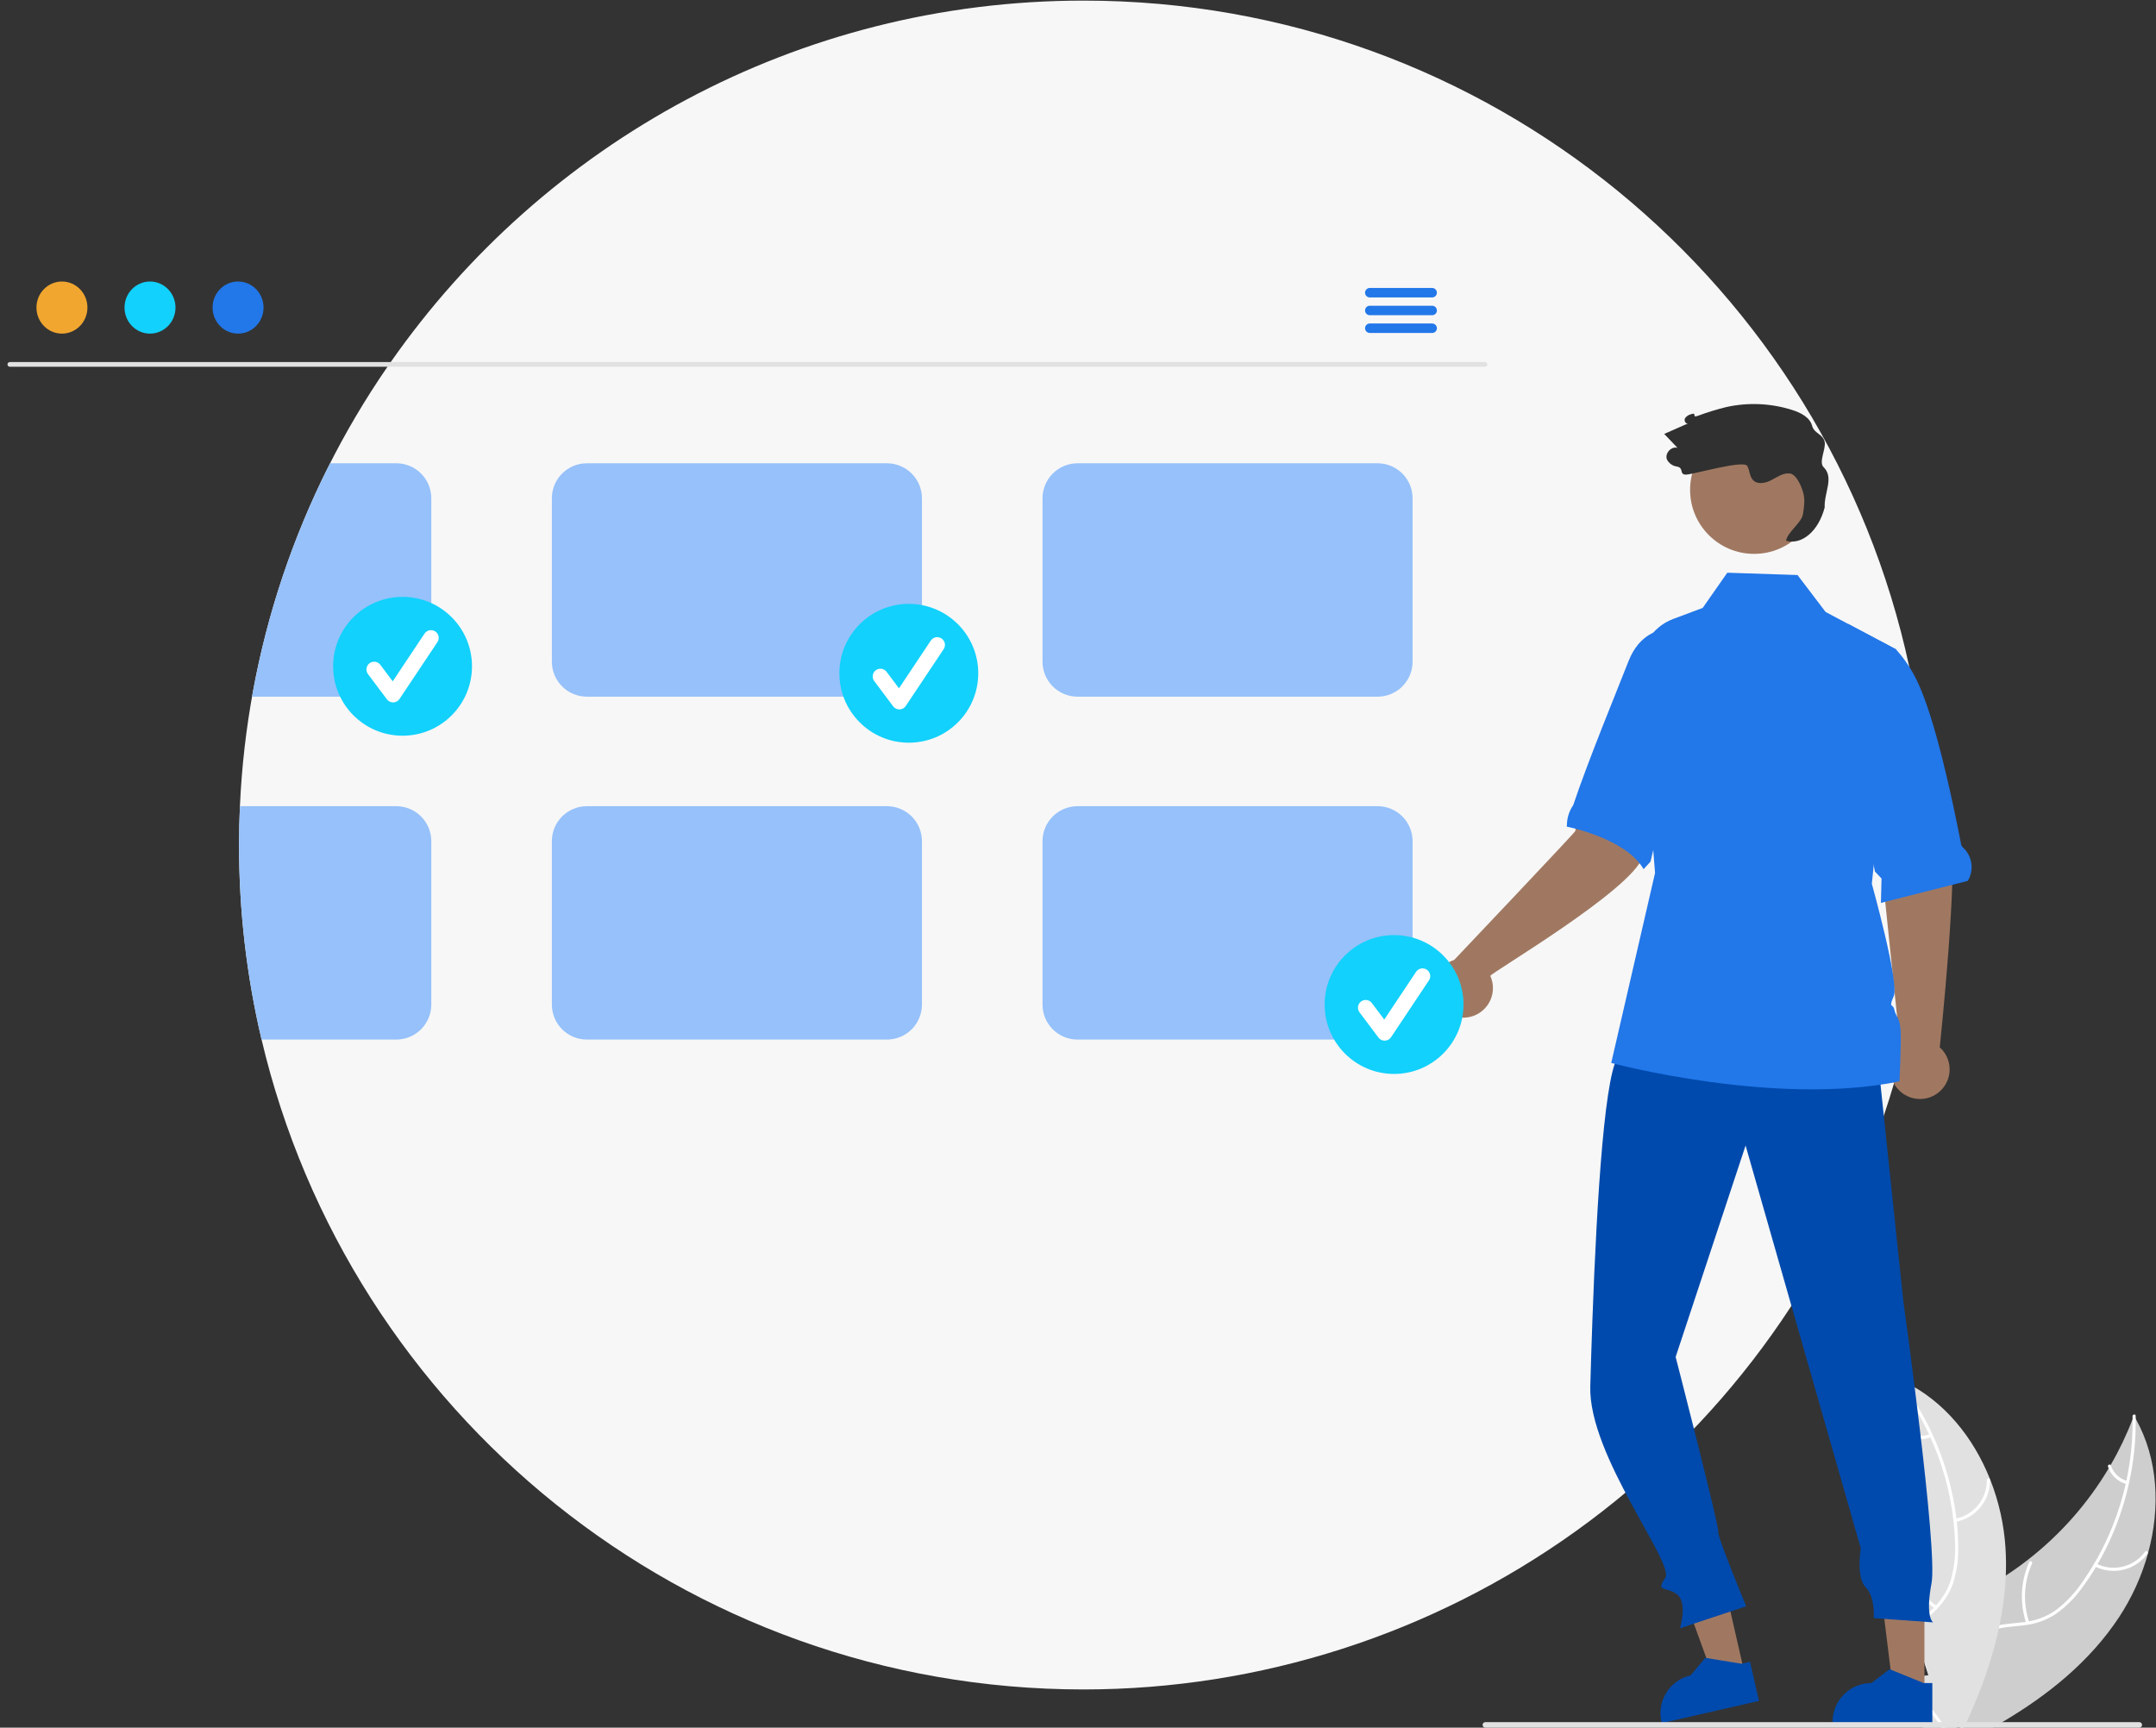 <svg width="277" height="222" viewBox="0 0 277 222" fill="none" xmlns="http://www.w3.org/2000/svg">
<rect x="0" y="0" width="277" height="222" fill="#333333" stroke="none"/>
<g clip-path="url(#clip0_545_2314)">
<path d="M247.723 108.584C247.723 110.577 247.669 112.556 247.561 114.522C247.169 121.869 246.028 129.158 244.156 136.274C244.153 136.277 244.153 136.277 244.156 136.28C243.91 137.221 243.65 138.159 243.374 139.088C243.362 139.133 243.35 139.175 243.335 139.217C242.927 140.611 242.492 141.992 242.028 143.36V143.363C234.743 164.853 220.909 183.521 202.468 196.745C184.028 209.969 161.909 217.084 139.217 217.09C87.892 217.09 44.895 181.46 33.606 133.582C31.677 125.39 30.705 117.001 30.711 108.584C30.711 106.911 30.749 105.248 30.825 103.593C31.724 83.366 38.294 63.8 49.783 47.128C49.921 46.924 50.062 46.721 50.206 46.52C69.815 18.443 102.373 0.078 139.217 0.078C191.288 0.078 234.789 36.754 245.298 85.684C245.3 85.685 245.301 85.687 245.301 85.69C245.979 88.843 246.516 92.044 246.914 95.293C247.455 99.703 247.725 104.141 247.723 108.584Z" fill="#F7F7F7"/>
<path d="M275.978 199.591C275.167 202.521 273.902 205.306 272.228 207.843C268.487 213.499 263.134 217.825 257.25 221.287C256.842 221.529 256.429 221.766 256.015 222H251.888L251.744 221.67V221.667L251.576 221.287L251.555 221.242L251.546 221.287L251.381 222H249.355C249.187 221.763 249.022 221.526 248.86 221.287C248.623 220.936 248.396 220.582 248.18 220.223C247.799 219.593 247.458 218.941 247.161 218.268C247.125 218.193 247.095 218.118 247.065 218.043L247.2 217.897L246.639 215.445L247.766 215.259L246.531 211.449C246.576 211.308 246.627 211.167 246.681 211.026C247.374 209.273 248.674 207.963 250.218 206.863C251.807 205.727 253.656 204.816 255.356 203.869C256.153 203.422 256.938 202.951 257.703 202.454V202.451C258.68 201.818 259.628 201.142 260.547 200.422C260.563 200.412 260.578 200.401 260.592 200.389C260.605 200.38 260.617 200.37 260.628 200.359C264.749 197.139 268.236 193.183 270.912 188.69L270.913 188.69L270.914 188.689L270.915 188.688L270.915 188.687C271.005 188.543 271.089 188.399 271.173 188.252V188.249C272.269 186.364 273.212 184.395 273.993 182.359V182.356C274.053 182.206 274.107 182.057 274.164 181.907C274.242 182.039 274.317 182.17 274.389 182.302L274.39 182.303L274.391 182.303L274.392 182.304L274.392 182.305C277.3 187.506 277.575 193.77 275.978 199.591Z" fill="#CECECE"/>
<path d="M274.393 182.305C274.422 185.081 274.133 187.85 273.532 190.56C273.262 191.8 272.926 193.025 272.525 194.229C271.747 196.585 270.729 198.855 269.489 201.003C269.42 201.12 269.354 201.234 269.282 201.348V201.351C268.752 202.245 268.177 203.111 267.558 203.947C266.623 205.278 265.467 206.439 264.141 207.382C263.058 208.097 261.833 208.571 260.551 208.77C260.311 208.814 260.065 208.847 259.816 208.877C258.824 208.994 257.799 209.039 256.816 209.249C256.318 209.347 255.833 209.503 255.371 209.714C253.788 210.448 252.898 211.986 252.508 213.628C252.44 213.916 252.386 214.207 252.344 214.498C252.017 216.731 252.377 219.051 252.191 221.287C252.17 221.523 252.143 221.763 252.11 222H251.888L251.744 221.67V221.667C251.759 221.541 251.771 221.416 251.783 221.287C251.855 220.188 251.864 219.086 251.81 217.987C251.798 217.492 251.789 216.994 251.795 216.497C251.801 216.098 251.816 215.7 251.846 215.304V215.301C251.867 215.055 251.891 214.812 251.924 214.57C252.019 213.826 252.202 213.097 252.47 212.396C252.73 211.675 253.141 211.017 253.674 210.465C254.207 209.913 254.851 209.481 255.563 209.195C255.998 209.032 256.446 208.907 256.903 208.82C257.907 208.629 258.944 208.581 259.954 208.455C260.062 208.443 260.17 208.428 260.275 208.41C260.41 208.389 260.542 208.365 260.673 208.341C261.995 208.106 263.243 207.565 264.318 206.761C265.596 205.75 266.706 204.544 267.609 203.188C268.101 202.484 268.569 201.765 269.003 201.024C269.003 201.024 269.003 201.023 269.003 201.023C269.004 201.023 269.004 201.022 269.004 201.022C269.004 201.022 269.005 201.022 269.005 201.021C269.005 201.021 269.006 201.021 269.006 201.021C269.027 200.985 269.048 200.952 269.069 200.916L269.072 200.91C270.936 197.724 272.297 194.27 273.107 190.668C273.134 190.536 273.164 190.404 273.194 190.273C273.75 187.672 274.018 185.018 273.994 182.359V182.356C273.994 182.231 273.991 182.108 273.988 181.982C273.982 181.724 274.381 181.667 274.387 181.925C274.39 182.051 274.393 182.177 274.39 182.302C274.39 182.302 274.39 182.302 274.391 182.303C274.391 182.303 274.391 182.303 274.392 182.303C274.392 182.304 274.392 182.304 274.392 182.304C274.392 182.305 274.393 182.305 274.393 182.305Z" fill="white"/>
<path d="M269.112 201.267C270.254 201.847 271.565 202.002 272.811 201.705C274.057 201.407 275.157 200.677 275.914 199.643C276.067 199.434 275.748 199.187 275.595 199.397C274.892 200.36 273.868 201.041 272.707 201.315C271.546 201.59 270.325 201.44 269.265 200.894C269.034 200.775 268.882 201.149 269.112 201.267Z" fill="white"/>
<path d="M260.712 208.46C259.877 205.978 260.008 203.273 261.08 200.883C261.186 200.647 260.814 200.494 260.707 200.73C259.597 203.219 259.466 206.035 260.34 208.616C260.423 208.862 260.795 208.705 260.712 208.46Z" fill="white"/>
<path d="M273.308 190.309C272.819 190.177 272.371 189.925 272.004 189.577C271.636 189.228 271.361 188.794 271.203 188.313C271.123 188.066 270.752 188.223 270.831 188.469C271.009 188.999 271.313 189.479 271.718 189.864C272.123 190.25 272.617 190.531 273.155 190.682C273.205 190.701 273.259 190.7 273.308 190.679C273.357 190.659 273.396 190.62 273.418 190.572C273.438 190.523 273.438 190.467 273.417 190.418C273.396 190.369 273.357 190.33 273.308 190.309Z" fill="white"/>
<path d="M257.702 202.451V202.454C257.609 204.594 257.341 206.724 256.901 208.82V208.824C256.877 208.967 256.844 209.108 256.814 209.249C256.091 212.492 255.077 215.663 253.784 218.724C253.427 219.587 253.054 220.441 252.663 221.287C252.555 221.527 252.444 221.763 252.33 222H251.887L251.743 221.67V221.667L251.575 221.287L251.554 221.242L251.545 221.287L251.38 222H247.094L246.261 221.287L245.047 220.247L246.743 218.394L247.022 218.088L247.064 218.044L247.199 217.897L246.638 215.445L247.765 215.259L246.53 211.449L245.946 209.648L245.799 209.195L244.945 206.56L242.367 207.043L241.947 205.574C242.72 203.783 243.363 201.939 243.872 200.056C243.875 200.041 243.881 200.029 243.884 200.014C245.245 194.942 245.654 189.661 245.089 184.44V184.437C245.071 184.269 245.05 184.098 245.026 183.933V183.927C244.769 181.763 244.336 179.624 243.731 177.531C243.689 177.372 243.641 177.216 243.596 177.06C243.734 177.12 243.869 177.177 244.006 177.237L244.009 177.24H244.015C244.234 177.336 244.453 177.438 244.666 177.546C249.779 180.03 253.541 184.694 255.678 190.072C255.684 190.087 255.69 190.099 255.696 190.114C256.811 192.933 257.476 195.91 257.666 198.935C257.738 200.106 257.75 201.279 257.702 202.451Z" fill="#E1E1E1"/>
<path d="M249.924 222H249.451C249.301 221.757 249.139 221.521 248.977 221.287C248.719 220.924 248.454 220.569 248.18 220.223C247.943 219.923 247.706 219.626 247.47 219.33C247.224 219.021 246.981 218.712 246.744 218.394L247.023 218.089C247.068 218.149 247.113 218.209 247.161 218.268C247.928 219.279 248.758 220.25 249.469 221.287C249.628 221.521 249.781 221.757 249.924 222Z" fill="white"/>
<path d="M243.496 177.228C243.574 177.326 243.655 177.428 243.73 177.53C244.314 178.289 244.867 179.071 245.387 179.877C246.314 181.3 247.138 182.787 247.851 184.328C247.908 184.448 247.965 184.571 248.019 184.694C249.545 188.061 250.54 191.645 250.968 195.317C250.974 195.353 250.977 195.386 250.98 195.422C251.079 196.279 251.143 197.139 251.172 198.003C251.268 199.628 251.107 201.259 250.696 202.834C250.636 203.041 250.57 203.245 250.498 203.443C250.318 203.928 250.092 204.394 249.823 204.837C249.631 205.159 249.416 205.469 249.182 205.763C249.041 205.943 248.894 206.12 248.738 206.29C248.648 206.389 248.556 206.488 248.463 206.587C248.385 206.662 248.31 206.74 248.232 206.815C247.422 207.6 246.529 208.329 245.798 209.195L245.945 209.647C246.649 208.754 247.557 208.014 248.376 207.235C248.889 206.751 249.357 206.222 249.772 205.652C249.826 205.574 249.883 205.496 249.934 205.415C250.212 205.009 250.452 204.579 250.651 204.129C250.753 203.904 250.846 203.674 250.929 203.434C251.419 201.884 251.642 200.262 251.589 198.638C251.579 197.597 251.517 196.558 251.403 195.524C251.391 195.389 251.376 195.257 251.358 195.122C251.054 192.66 250.5 190.236 249.704 187.886C248.696 184.906 247.31 182.067 245.579 179.44C245.085 178.687 244.56 177.953 244.005 177.237C243.934 177.138 243.859 177.042 243.781 176.943C243.622 176.739 243.337 177.024 243.496 177.228Z" fill="white"/>
<path d="M251.217 195.562C252.478 195.337 253.618 194.672 254.434 193.684C255.25 192.696 255.688 191.451 255.671 190.17C255.669 190.118 255.648 190.068 255.611 190.031C255.574 189.994 255.524 189.974 255.471 189.973C255.419 189.972 255.369 189.992 255.331 190.028C255.293 190.064 255.27 190.113 255.268 190.165C255.286 191.358 254.878 192.518 254.116 193.436C253.355 194.354 252.29 194.97 251.114 195.172C250.859 195.216 250.963 195.605 251.217 195.562Z" fill="white"/>
<path d="M248.841 206.362C246.68 204.883 245.156 202.643 244.573 200.09C244.516 199.837 244.126 199.94 244.184 200.192C244.795 202.848 246.386 205.175 248.638 206.71C248.853 206.856 249.054 206.507 248.841 206.362Z" fill="white"/>
<path d="M247.972 184.285C247.502 184.473 246.993 184.542 246.49 184.485C245.987 184.428 245.505 184.247 245.09 183.959C244.877 183.81 244.675 184.159 244.886 184.306C245.347 184.623 245.879 184.823 246.435 184.887C246.99 184.951 247.553 184.878 248.074 184.675C248.125 184.66 248.168 184.626 248.195 184.58C248.222 184.534 248.23 184.48 248.218 184.429C248.204 184.377 248.171 184.333 248.125 184.306C248.078 184.279 248.024 184.272 247.972 184.285Z" fill="white"/>
<path d="M190.792 47.129H1.259C1.179 47.128 1.103 47.095 1.048 47.038C0.992 46.981 0.961 46.905 0.961 46.825C0.961 46.745 0.992 46.669 1.048 46.612C1.103 46.555 1.179 46.523 1.259 46.521H190.792C190.871 46.523 190.947 46.555 191.002 46.612C191.058 46.669 191.089 46.745 191.089 46.825C191.089 46.905 191.058 46.981 191.002 47.038C190.947 47.095 190.871 47.128 190.792 47.129Z" fill="#E1E1E1"/>
<path d="M7.958 42.869C9.767 42.869 11.233 41.37 11.233 39.521C11.233 37.672 9.767 36.173 7.958 36.173C6.15 36.173 4.684 37.672 4.684 39.521C4.684 41.37 6.15 42.869 7.958 42.869Z" fill="#F1A62F"/>
<path d="M19.273 42.869C21.081 42.869 22.548 41.37 22.548 39.521C22.548 37.672 21.081 36.173 19.273 36.173C17.464 36.173 15.998 37.672 15.998 39.521C15.998 41.37 17.464 42.869 19.273 42.869Z" fill="#12D1FC"/>
<path d="M30.585 42.869C32.394 42.869 33.86 41.37 33.86 39.521C33.86 37.672 32.394 36.173 30.585 36.173C28.777 36.173 27.311 37.672 27.311 39.521C27.311 41.37 28.777 42.869 30.585 42.869Z" fill="#2277E9"/>
<path d="M184.013 37.003H175.977C175.818 37.006 175.666 37.072 175.555 37.185C175.443 37.299 175.381 37.452 175.381 37.611C175.381 37.771 175.443 37.924 175.555 38.037C175.666 38.151 175.818 38.217 175.977 38.22H184.013C184.173 38.217 184.324 38.151 184.436 38.037C184.547 37.924 184.61 37.771 184.61 37.611C184.61 37.452 184.547 37.299 184.436 37.185C184.324 37.072 184.173 37.006 184.013 37.003Z" fill="#2277E9"/>
<path d="M184.013 39.287H175.977C175.818 39.29 175.666 39.355 175.555 39.469C175.443 39.583 175.381 39.736 175.381 39.895C175.381 40.055 175.443 40.208 175.555 40.321C175.666 40.435 175.818 40.501 175.977 40.504H184.013C184.173 40.501 184.324 40.435 184.436 40.321C184.547 40.208 184.61 40.055 184.61 39.895C184.61 39.736 184.547 39.583 184.436 39.469C184.324 39.355 184.173 39.29 184.013 39.287Z" fill="#2277E9"/>
<path d="M184.013 41.568H175.977C175.818 41.571 175.666 41.636 175.555 41.75C175.443 41.864 175.381 42.017 175.381 42.176C175.381 42.336 175.443 42.489 175.555 42.602C175.666 42.716 175.818 42.782 175.977 42.785H184.013C184.173 42.782 184.324 42.716 184.436 42.602C184.547 42.489 184.61 42.336 184.61 42.176C184.61 42.017 184.547 41.864 184.436 41.75C184.324 41.636 184.173 41.571 184.013 41.568Z" fill="#2277E9"/>
<path d="M50.917 59.531H42.407C37.608 68.98 34.229 79.085 32.381 89.52H50.917C51.508 89.521 52.093 89.406 52.639 89.18C53.185 88.954 53.681 88.623 54.098 88.206C54.516 87.788 54.847 87.292 55.073 86.746C55.298 86.2 55.414 85.615 55.413 85.024V64.024C55.411 62.833 54.937 61.69 54.094 60.848C53.251 60.006 52.108 59.532 50.917 59.531Z" fill="#96C1FA"/>
<path d="M113.954 59.531H75.398C74.207 59.532 73.064 60.006 72.221 60.848C71.378 61.69 70.904 62.833 70.902 64.024V85.024C70.904 86.216 71.378 87.359 72.221 88.202C73.064 89.045 74.207 89.519 75.398 89.52H113.954C115.146 89.519 116.289 89.045 117.132 88.202C117.975 87.359 118.449 86.216 118.45 85.024V64.024C118.449 62.833 117.974 61.69 117.131 60.848C116.288 60.006 115.146 59.532 113.954 59.531Z" fill="#96C1FA"/>
<path d="M176.993 59.531H138.438C137.246 59.532 136.103 60.006 135.26 60.848C134.417 61.69 133.943 62.833 133.941 64.024V85.024C133.943 86.216 134.417 87.359 135.26 88.202C136.103 89.045 137.246 89.519 138.438 89.52H176.993C178.185 89.519 179.328 89.045 180.171 88.202C181.014 87.359 181.488 86.216 181.489 85.024V64.024C181.488 62.833 181.013 61.69 180.17 60.848C179.328 60.006 178.185 59.532 176.993 59.531Z" fill="#96C1FA"/>
<path d="M50.916 103.593H30.825C30.75 105.248 30.712 106.911 30.711 108.584C30.705 117.001 31.677 125.39 33.606 133.582H50.916C52.108 133.581 53.251 133.107 54.094 132.264C54.937 131.421 55.411 130.278 55.413 129.086V108.086C55.411 106.895 54.937 105.752 54.094 104.91C53.251 104.068 52.108 103.594 50.916 103.593Z" fill="#96C1FA"/>
<path d="M113.954 103.593H75.398C74.207 103.594 73.064 104.068 72.221 104.91C71.378 105.752 70.904 106.895 70.902 108.086V129.086C70.904 130.278 71.378 131.421 72.221 132.264C73.064 133.107 74.207 133.581 75.398 133.582H113.954C115.146 133.581 116.289 133.107 117.132 132.264C117.975 131.421 118.449 130.278 118.45 129.086V108.086C118.449 106.895 117.974 105.752 117.131 104.91C116.288 104.068 115.146 103.594 113.954 103.593Z" fill="#96C1FA"/>
<path d="M176.993 103.593H138.438C137.246 103.594 136.103 104.068 135.26 104.91C134.417 105.752 133.943 106.895 133.941 108.086V129.086C133.943 130.278 134.417 131.421 135.26 132.264C136.103 133.107 137.246 133.581 138.438 133.582H176.993C177.116 133.582 177.239 133.576 177.362 133.564C177.843 133.529 178.316 133.412 178.759 133.22C179.562 132.876 180.247 132.306 180.732 131.58C181.217 130.853 181.48 130.001 181.489 129.128V108.086C181.488 106.895 181.013 105.752 180.17 104.91C179.327 104.068 178.185 103.594 176.993 103.593Z" fill="#96C1FA"/>
<path d="M51.721 94.536C56.647 94.536 60.641 90.542 60.641 85.616C60.641 80.689 56.647 76.696 51.721 76.696C46.794 76.696 42.801 80.689 42.801 85.616C42.801 90.542 46.794 94.536 51.721 94.536Z" fill="#12D1FC"/>
<path d="M50.504 90.258C50.35 90.258 50.198 90.222 50.06 90.153C49.922 90.085 49.803 89.984 49.71 89.861L47.276 86.617C47.198 86.512 47.142 86.394 47.109 86.267C47.077 86.141 47.07 86.01 47.088 85.881C47.106 85.752 47.15 85.628 47.217 85.516C47.283 85.403 47.371 85.306 47.475 85.227C47.579 85.149 47.698 85.092 47.824 85.06C47.95 85.028 48.082 85.02 48.211 85.039C48.34 85.057 48.464 85.101 48.576 85.167C48.688 85.234 48.786 85.322 48.864 85.426L50.456 87.549L54.545 81.415C54.617 81.306 54.71 81.213 54.819 81.14C54.927 81.068 55.048 81.017 55.176 80.992C55.304 80.966 55.436 80.966 55.564 80.991C55.692 81.016 55.813 81.067 55.922 81.139C56.03 81.211 56.124 81.304 56.196 81.412C56.269 81.521 56.319 81.642 56.345 81.77C56.37 81.898 56.37 82.03 56.345 82.158C56.319 82.286 56.269 82.407 56.197 82.516L51.329 89.816C51.241 89.948 51.123 90.057 50.984 90.134C50.845 90.211 50.69 90.253 50.531 90.258C50.522 90.258 50.513 90.258 50.504 90.258Z" fill="white"/>
<path d="M116.764 95.435C121.69 95.435 125.684 91.441 125.684 86.515C125.684 81.589 121.69 77.595 116.764 77.595C111.837 77.595 107.844 81.589 107.844 86.515C107.844 91.441 111.837 95.435 116.764 95.435Z" fill="#12D1FC"/>
<path d="M115.547 91.157C115.393 91.157 115.241 91.122 115.103 91.053C114.965 90.984 114.845 90.884 114.753 90.76L112.32 87.516C112.241 87.412 112.184 87.293 112.152 87.167C112.12 87.04 112.113 86.909 112.131 86.78C112.15 86.651 112.193 86.527 112.26 86.415C112.326 86.303 112.414 86.205 112.518 86.127C112.622 86.049 112.741 85.992 112.867 85.959C112.993 85.927 113.125 85.92 113.254 85.938C113.383 85.957 113.507 86 113.619 86.067C113.731 86.133 113.829 86.221 113.907 86.325L115.499 88.448L119.588 82.314C119.734 82.096 119.961 81.944 120.219 81.892C120.477 81.841 120.745 81.894 120.964 82.04C121.182 82.186 121.334 82.413 121.386 82.67C121.438 82.928 121.385 83.196 121.239 83.415L116.372 90.716C116.284 90.848 116.166 90.957 116.027 91.033C115.888 91.11 115.733 91.153 115.574 91.157C115.565 91.157 115.556 91.157 115.547 91.157Z" fill="white"/>
<path d="M244.144 134.582L241.352 107.556L240.615 96.433L248.43 95.02C248.43 95.02 249.6 102.667 250.624 107.154C251.634 111.582 249.278 133.989 249.216 134.58C249.79 135.093 250.194 135.768 250.376 136.516C250.558 137.264 250.508 138.05 250.234 138.769C249.959 139.489 249.473 140.108 248.839 140.545C248.205 140.982 247.453 141.216 246.683 141.216C245.913 141.216 245.161 140.983 244.527 140.547C243.893 140.111 243.406 139.492 243.13 138.773C242.855 138.054 242.805 137.268 242.986 136.52C243.167 135.771 243.571 135.096 244.144 134.582Z" fill="#A07861"/>
<path d="M224.141 215.029L220.266 215.915L215.004 201.388L220.724 200.08L224.141 215.029Z" fill="#A07861"/>
<path d="M224.843 213.538L223.853 213.763L223.751 213.787L219.228 213.05L219.097 213.029L217.208 215.283C215.918 215.578 214.798 216.373 214.094 217.494C213.391 218.615 213.161 219.969 213.455 221.259L213.461 221.286L213.494 221.418L214.07 221.286L225.991 218.559L224.843 213.538Z" fill="#004AAD"/>
<path d="M247.248 217.563H243.272L241.381 202.228L247.248 202.229L247.248 217.563Z" fill="#A07861"/>
<path d="M247.145 216.266L246.798 216.125L242.901 214.539L242.775 214.488L240.434 216.266C239.779 216.266 239.13 216.394 238.525 216.645C237.919 216.895 237.369 217.263 236.906 217.726C236.442 218.189 236.075 218.739 235.824 219.344C235.573 219.949 235.444 220.598 235.443 221.253V221.415L246.417 221.418H248.263V216.266H247.145Z" fill="#004AAD"/>
<path d="M241.199 135.491L244.543 167.257C244.543 167.257 248.994 199.065 248.158 203.454C247.322 207.843 248.367 208.47 248.367 208.47L240.74 207.926C240.74 207.926 240.949 205.209 239.695 203.956C238.441 202.702 239.068 198.94 239.068 198.94L224.271 147.194L215.284 174.363C215.284 174.363 220.961 196.396 220.752 196.814C220.543 197.232 224.349 206.405 224.349 206.405L215.834 209.229C215.834 209.229 216.879 205.885 215.416 204.84C213.953 203.795 212.699 204.631 213.953 202.75C215.207 200.869 204.074 187.056 204.318 178.153C204.392 175.475 204.481 172.602 204.588 169.658C205.154 154.08 206.223 136.526 208.178 135.491C211.731 133.61 241.199 135.491 241.199 135.491Z" fill="#004AAD"/>
<path d="M225.365 71.171C229.907 71.171 233.59 67.489 233.59 62.947C233.59 58.404 229.907 54.722 225.365 54.722C220.823 54.722 217.141 58.404 217.141 62.947C217.141 67.489 220.823 71.171 225.365 71.171Z" fill="#A07861"/>
<path d="M252.826 113.186L241.658 116.021L241.736 112.886L240.888 111.987L239.195 103.115L237.396 80.147L243.568 83.42L243.575 83.426C244.653 84.612 245.554 85.946 246.251 87.389C248.578 92.118 250.813 102.535 251.982 108.586C252.023 108.713 252.1 108.825 252.205 108.907C252.785 109.439 253.164 110.156 253.277 110.936C253.39 111.715 253.231 112.51 252.826 113.186Z" fill="#2277E9"/>
<path d="M186.831 123.35C186.831 123.35 202.245 107.098 202.389 106.792C203.466 98.615 206.563 95.008 207.027 95.399L215.021 98.168C215.021 98.168 212.643 105.698 211.033 110.17C209.495 114.443 191.767 124.881 191.471 125.396C191.788 126.098 191.886 126.879 191.75 127.637C191.614 128.395 191.251 129.093 190.709 129.64C190.167 130.188 189.472 130.557 188.716 130.701C187.959 130.844 187.177 130.755 186.473 130.444C185.768 130.133 185.175 129.616 184.771 128.961C184.367 128.305 184.171 127.543 184.21 126.774C184.249 126.005 184.52 125.266 184.988 124.654C185.456 124.043 186.098 123.588 186.831 123.35Z" fill="#A07861"/>
<path d="M218.86 81.626C218.86 81.626 211.94 78.234 209.255 84.896C207.784 88.657 204.02 97.784 202.145 103.403C202.132 103.439 202.115 103.473 202.093 103.504C201.592 104.249 201.321 105.126 201.315 106.024C201.316 106.09 201.309 106.155 201.295 106.219C201.295 106.219 208.9 107.701 211.162 111.687L212.059 110.713L212.219 110.031L218.86 81.626Z" fill="#2277E9"/>
<path d="M244.043 138.953C228.115 142.242 207.008 136.587 207.008 136.587L212.638 112.179L210.637 86.636C210.392 83.513 212.171 80.585 214.939 79.547L218.761 78.115L221.92 73.593L230.943 73.889L234.55 78.637L237.397 80.147L243.568 83.42L243.595 83.434V83.447L241.658 102.233L240.49 113.559C240.49 113.559 244.038 126.298 243.31 127.988C242.582 129.674 243.215 128.86 243.391 129.761C243.568 130.663 244.108 130.72 244.19 132.497C244.274 134.27 244.043 138.953 244.043 138.953Z" fill="#2277E9"/>
<path d="M234.287 60.018C233.637 59.377 234.616 57.679 234.431 56.785C234.219 55.76 233.089 55.73 232.82 54.719C232.53 53.63 231.371 53.038 230.299 52.693C227.551 51.814 224.619 51.68 221.802 52.304C220.555 52.608 219.328 52.987 218.126 53.436C217.297 53.728 218.097 52.934 217.267 53.226C216.953 53.296 216.676 53.48 216.489 53.742C216.34 54.024 216.541 54.475 216.855 54.418C215.842 54.864 214.829 55.311 213.816 55.758C214.384 56.353 214.952 56.948 215.521 57.543C214.713 57.313 213.852 58.276 214.17 59.053C214.299 59.298 214.484 59.508 214.712 59.666C214.939 59.823 215.202 59.923 215.476 59.957C216.389 60.134 215.697 61.002 216.626 60.986C217.555 60.969 224.035 59.064 224.487 59.876C224.809 60.454 224.773 61.221 225.233 61.697C225.82 62.307 226.846 62.084 227.594 61.687C228.342 61.29 229.101 60.745 229.942 60.84C230.821 60.939 231.485 62.562 231.702 63.419C231.918 64.277 231.781 65.179 231.644 66.052C231.463 67.199 229.652 68.346 229.471 69.493C231.481 70.048 233.636 68.28 234.431 65.206C234.352 63.262 235.672 61.384 234.287 60.018Z" fill="#303030"/>
<path d="M179.109 137.998C184.036 137.998 188.03 134.004 188.03 129.078C188.03 124.152 184.036 120.158 179.109 120.158C174.183 120.158 170.189 124.152 170.189 129.078C170.189 134.004 174.183 137.998 179.109 137.998Z" fill="#12D1FC"/>
<path d="M177.894 133.721C177.74 133.721 177.588 133.685 177.451 133.616C177.313 133.547 177.193 133.447 177.101 133.324L174.667 130.079C174.589 129.975 174.532 129.856 174.5 129.73C174.467 129.604 174.46 129.472 174.479 129.343C174.497 129.214 174.541 129.09 174.607 128.978C174.674 128.866 174.761 128.768 174.866 128.69C174.97 128.612 175.089 128.555 175.215 128.522C175.341 128.49 175.472 128.483 175.601 128.501C175.73 128.52 175.854 128.563 175.967 128.63C176.079 128.696 176.177 128.784 176.255 128.888L177.847 131.011L181.936 124.877C182.008 124.769 182.101 124.675 182.209 124.603C182.318 124.53 182.439 124.48 182.567 124.454C182.695 124.428 182.826 124.428 182.954 124.453C183.082 124.479 183.204 124.529 183.313 124.601C183.421 124.674 183.514 124.767 183.587 124.875C183.659 124.983 183.71 125.105 183.735 125.233C183.761 125.361 183.761 125.492 183.735 125.62C183.71 125.748 183.66 125.87 183.587 125.978L178.72 133.279C178.632 133.411 178.514 133.52 178.375 133.597C178.236 133.673 178.081 133.716 177.922 133.72C177.913 133.72 177.904 133.721 177.894 133.721Z" fill="white"/>
<path d="M275.208 221.643C275.208 221.69 275.199 221.737 275.181 221.78C275.163 221.823 275.137 221.863 275.104 221.896C275.071 221.929 275.031 221.955 274.988 221.973C274.945 221.991 274.898 222 274.851 222H190.837C190.743 222 190.652 221.962 190.585 221.896C190.518 221.829 190.48 221.738 190.48 221.643C190.48 221.549 190.518 221.458 190.585 221.391C190.652 221.324 190.743 221.287 190.837 221.287H274.851C274.898 221.286 274.945 221.296 274.988 221.313C275.031 221.331 275.071 221.358 275.104 221.391C275.137 221.424 275.163 221.463 275.181 221.507C275.199 221.55 275.208 221.596 275.208 221.643Z" fill="#E1E1E1"/>
</g>
<defs>
<clipPath id="clip0_545_2314">
<rect width="275.986" height="221.922" fill="white" transform="translate(0.961 0.078)"/>
</clipPath>
</defs>
</svg>

